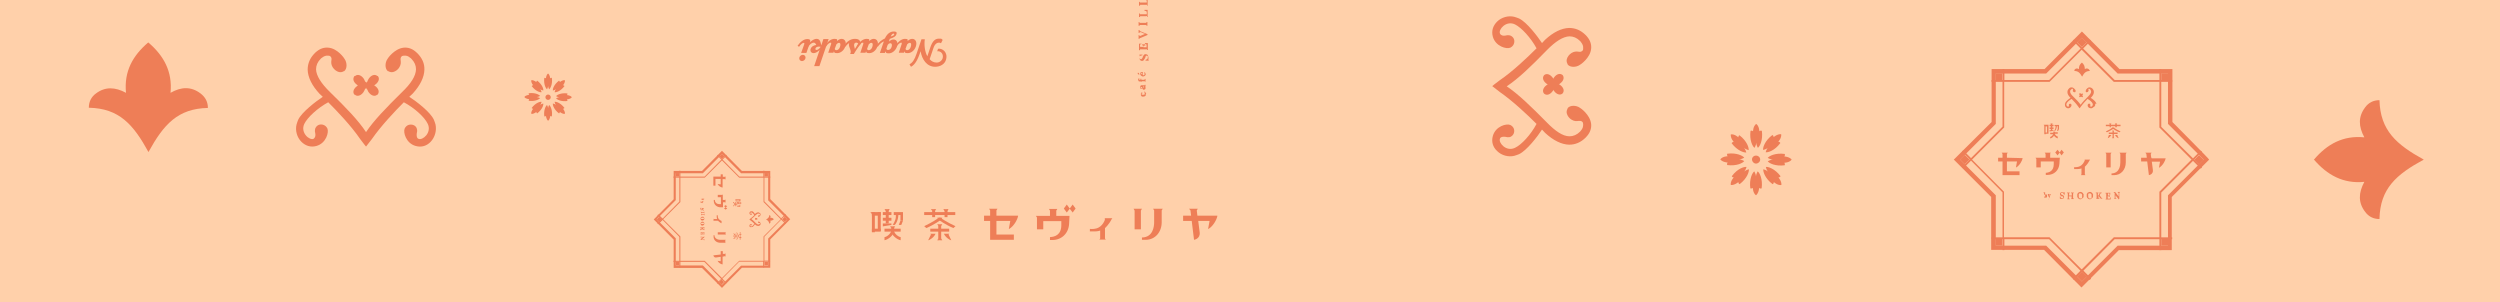 <?xml version="1.0" encoding="UTF-8"?>
<svg id="_レイヤー_2" data-name="レイヤー 2" xmlns="http://www.w3.org/2000/svg" xmlns:xlink="http://www.w3.org/1999/xlink" viewBox="0 0 1190.5 144">
  <defs>
    <style>
      .cls-1 {
        fill: none;
      }

      .cls-2 {
        fill: #ffd0aa;
      }

      .cls-3 {
        clip-path: url(#clippath-1);
      }

      .cls-4 {
        fill: #ee7e57;
      }

      .cls-5 {
        clip-path: url(#clippath);
      }
    </style>
    <clipPath id="clippath">
      <rect class="cls-1" width="1190.5" height="144"/>
    </clipPath>
    <clipPath id="clippath-1">
      <rect class="cls-1" y="-619.9" width="1190.6" height="841.9"/>
    </clipPath>
  </defs>
  <g id="_レイヤー_1-2" data-name="レイヤー 1">
    <g id="_レイヤー_1-2" data-name=" レイヤー 1-2">
      <g id="b">
        <g id="c">
          <g class="cls-5">
            <g>
              <rect class="cls-2" y="-619.9" width="1190.6" height="841.9"/>
              <g class="cls-3">
                <g>
                  <path class="cls-4" d="M353.3,127.5h13.5v-13.5l9.5-9.6-9.5-9.6v-13.4h-13.5l-9.5-9.6-9.5,9.6h-13.5v13.5l-9.5,9.6,9.5,9.6v13.5h13.5l9.5,9.5c0-.1,9.5-9.6,9.5-9.6ZM334.7,126.4h-12.9v-12.9l-9.1-9.1,9.1-9.1v-12.8h12.9l9.1-9.1,9.1,9.1h12.9v12.9l9.1,9.1-9.1,9.1v12.9h-12.9l-9.1,9.1s-9.1-9.2-9.1-9.2Z"/>
                  <path class="cls-4" d="M366.8,106.1c.2-.3.2-.6,0-1,.7,0,1.2-.2,1.7-.7-.4-.5-1-.8-1.7-.7.2-.4.2-.7,0-1-.1-.2-.3-.2-.5-.2,0,1-.5,1.5-1.5,2,.9.5,1.4,1,1.5,2,.2,0,.4-.2.5-.4"/>
                  <path class="cls-4" d="M358,108.1h.3c.4-.2,1-.9,1.2-1.3l.2.2c.4.4.9.6,1.3.6s.6,0,.9-.4h.1c.2-.3.2-.5.2-.7,0-.5-.6-.9-.6-.9-.2,0-.5-.2-.6,0h0s-.1.2,0,.3c0,0,.1.3.3.3h.6c0,.2,0,.3-.1.4h-.1c-.2.3-.4.3-.6.3-.4,0-.8-.3-1.2-.7-.9-.9-1.5-1.5-2.1-1.9.6-.4,1.3-1.1,2.1-1.9.5-.5.9-.7,1.2-.7s.4,0,.6.2h.1c.1.2.1.3.1.4h0c0,.1-.1.2-.2.2h-.4c-.1,0-.2.2-.3.3v.3h0c.1.2.5.2.6,0,0,0,.6-.4.6-.9s0-.4-.2-.6h-.1c-.3-.4-.5-.5-.9-.5s-.8.2-1.3.6l-.2.2c-.2-.4-.8-1.1-1.2-1.3h-.3c-.3,0-.7,0-.9.3-.2.2-.3.5-.2.8.1.5.7.7.9.6.1,0,.2,0,.2-.2.1-.2,0-.4-.2-.4h-.6c-.1-.2.3-.7.8-.5.4.2.9.7,1.2,1.3-.5.5-1.3,1.2-2,1.7-.2.2-.4.3-.4.3,0,0,.2,0,.4.3.7.5,1.5,1.2,2,1.7-.3.6-.8,1.1-1.2,1.3-.5.2-.9-.3-.8-.5h.6c.2,0,.2-.3.2-.4s-.1-.2-.2-.2c-.2,0-.8,0-.9.6-.1.3,0,.6.2.8.2,0,.6.2.9,0"/>
                  <path class="cls-4" d="M360.6,103.8h-.5v.2h0c-.1-.3-.3-.3-.5-.2h0c-.1,0-.1.3.1.4h.1-.1c-.2,0-.2.3-.1.4h.5v-.2h0c.1.3.3.3.5.2h0c.1,0,.1-.3-.1-.4h-.1.1c.1,0,.2-.2.1-.4h0"/>
                  <rect class="cls-4" x="321.8" y="82.4" width="1.7" height="1.7"/>
                  <rect class="cls-4" x="364" y="124.7" width="1.7" height="1.7"/>
                  <rect class="cls-4" x="321.8" y="124.7" width="1.7" height="1.7"/>
                  <rect class="cls-4" x="364" y="82.4" width="1.7" height="1.7"/>
                  <rect class="cls-4" x="314.15" y="101.89" width=".5" height="3.3" transform="translate(18.87 252.64) rotate(-45)"/>
                  <rect class="cls-4" x="312.76" y="105.16" width="3.3" height=".5" transform="translate(17.55 253.2) rotate(-45)"/>
                  <rect class="cls-4" x="342.93" y="73.7" width="1.7" height="1.7" transform="translate(47.98 264.93) rotate(-45)"/>
                  <rect class="cls-4" x="342.78" y="133.48" width="1.7" height="1.7" transform="translate(5.66 282.33) rotate(-45)"/>
                  <rect class="cls-4" x="313.1" y="103.61" width="1.7" height="1.7" transform="translate(18.09 252.59) rotate(-45)"/>
                  <rect class="cls-4" x="372.82" y="103.6" width="1.7" height="1.7" transform="translate(35.59 294.81) rotate(-45)"/>
                  <path class="cls-4" d="M345.7,135l.3-.3-2-2,8-8.1h11.4v2.8h.5v-2.8h2.8v-.5h-2.7v-11.4l8-8.1,2,2,.3-.3-2-2,2-2-.3-.3-2,2-8-8.1v-11.3h2.8v-.5h-2.8v-2.8h-.5v2.8h-11.4l-8-8.1,2-2-.3-.3-2,2-2-2-.3.3,2,2-8,8.1h-11.5v-2.8h-.5v2.8h-2.8v.5h2.8v11.4l-8,8.1-2-2-.3.3,2,2-2,2,.3.3,2-2,8,8.1v11.4h-2.8v.5h2.8v2.8h.5v-2.8h11.4l8,8.1-2,2,.3.3,2-2,2,1.9h0ZM335.6,124.2h-11.6v-11.6l-8.2-8.2,8.2-8.2v-11.6h11.6l8.2-8.2,8.2,8.2h11.6v11.6l8.2,8.2-8.2,8.2v11.6h-11.6l-8.2,8.2-8.2-8.2Z"/>
                  <polygon class="cls-4" points="351.3 97.2 351.3 96.9 351.6 96.9 351.6 97.2 351.9 97.2 351.9 96.9 352.3 96.9 352.3 97.2 352.6 97.2 352.6 96.9 352.8 96.9 353 97 353 96.8 353 96.6 353 96.4 352.8 96.5 352.6 96.5 352.6 96.2 352.3 96.2 352.3 96.5 351.9 96.5 351.9 96.2 351.6 96.2 351.6 96.5 351.3 96.5 351.3 96.2 350.9 96.2 351.1 97.2 351.3 97.2"/>
                  <path class="cls-4" d="M352.6,94.7l-.2.2h-2.2v.3h.1v.7h2.3v-1.2h0ZM350.6,95.2h1.5v.3h-1.5v-.3Z"/>
                  <path class="cls-4" d="M352.6,97.5h-.4v.3h-.2c-.5,0-1-.4-1-.4v.2s.5.4,1.2.4v.2h-.7l-.5-.2v.3l.5.2h1v-1h.1Z"/>
                  <path class="cls-4" d="M350.7,97.5h.2v-.5h-.3v-.8h-.4v.8c-.4,0-.7-.6-.7-.8h-.4c0,.3.3.7.7,1-.3.2-.6.7-.7,1h.4c0-.2.3-.7.7-.8v.8h.4v-.8h.1v.1h0Z"/>
                  <path class="cls-4" d="M350,113.5v-.6c-.4.2-.8.7-.8.9l.8-.3c-.1,0,0,0,0,0Z"/>
                  <path class="cls-4" d="M350,111.4h-.1l-.7-.3c0,.2.4.7.8.9v-.6h0Z"/>
                  <polygon class="cls-4" points="350.3 112.6 350.3 113.5 350.6 113.5 350.6 112.6 351 112.6 351.2 112.7 351.2 112.5 351.2 112.3 351.2 112.1 351 112.2 350.6 112.2 350.6 111.2 350.3 111.2 350.3 112.2 349.4 112.2 349.2 112.1 349.2 112.3 349.2 112.5 349.2 112.7 349.4 112.6 350.3 112.6"/>
                  <polygon class="cls-4" points="352.6 113.3 352.8 113.3 353 113.4 353 113.3 353 113.2 353 113 353 112.9 353 112.8 352.8 112.9 352.6 112.9 352.6 111.8 352.8 111.8 353 111.9 353 111.8 353 111.5 353 111.3 352.8 111.5 352.6 111.5 352.6 110.5 352.3 110.5 352.3 111.5 352 111.5 352 111.8 352.3 111.8 352.3 112.9 352 112.9 352 113.3 352.3 113.3 352.3 114.2 352.6 114.2 352.6 113.3"/>
                  <path class="cls-4" d="M351.9,112.7v-.6h-.1c-.2-.2-.5-.7-.9-1.5l-.2.2c.3.6.7,1.3.9,1.6-.2.3-.6,1-.9,1.6l.2.2c.4-.8.7-1.3.9-1.6,0,0,.1,0,.1.1Z"/>
                  <path class="cls-4" d="M335.1,94.7s.1,0,0,0h.1v-.2h.1v.2h0v.3h-.5.1v.4h-.5s-.1,0-.2-.2-.1,0-.1-.2h0c0-.1,0-.2.1-.2h-.1v-.2h1v.1ZM334.4,95h-.1v.2h0v.2h.5v-.2h-.4v-.2Z"/>
                  <path class="cls-4" d="M333.6,96.1h0v-.2h.2v.2h-.1.3l.6-.3h.3v.4h-.2l-.4.2h.5v.3h-.3l-.6-.2h-.3"/>
                  <path class="cls-4" d="M334.9,99.8h.3v-.2l-.1-.2h-.3c0,.2-.1.2-.1.3s0,0-.1.2c0,0-.1,0-.1.2s-.1,0-.2,0h-.5l-.2-.2s-.1-.2-.1-.3v-.2s0-.2.1-.2h-.1v-.2h.6v.2c-.1,0-.2,0-.3.2s-.1.2-.1.3v.2h.3s.1,0,.1-.2,0,0,.1-.2v-.2c.1,0,.2,0,.2-.2s.1,0,.2,0h.5s.1.2.1.3v.5l-.1.2h.1v.2h-.6l.3-.2h0v-.3h0Z"/>
                  <path class="cls-4" d="M333.7,100.8h.2s0,.2.1.2h1.2v-.2h.2v.7h-.2v-.2h-.5v.7h.6v-.2h.2v.7h-.2v-.2h-1.2v.2h-.2v-.7h.2l.1.2h.5v-.7h-.6v.2h-.2l-.2-.7h0Z"/>
                  <path class="cls-4" d="M333.6,104.1c0-.2,0-.3.1-.4s.1-.2.2-.3c.1,0,.2,0,.3-.2h.6c.1,0,.2,0,.3.2.1,0,.2.2.2.3s.1.2.1.4,0,.3-.1.4-.1.2-.2.3c-.1,0-.2,0-.3.2h-.6c-.1,0-.2,0-.3-.2-.1,0-.2-.2-.2-.3s-.1-.3-.1-.4M333.8,104.1s0,.2.1.2h1.1l.2-.2v-.2s0-.2-.1-.2h-1s-.1,0-.2.2v.2"/>
                  <path class="cls-4" d="M333.6,106.5c0-.2,0-.3.1-.4s.1-.2.2-.3c.1,0,.2,0,.3-.2h.6c.1,0,.2,0,.3.2.1,0,.2.2.2.3s.1.2.1.4,0,.3-.1.4-.1.2-.2.3c-.1,0-.2,0-.3.2h-.6c-.1,0-.2,0-.3-.2-.1,0-.2-.2-.2-.3s-.1-.3-.1-.4M333.8,106.5s0,.2.1.2h1.1l.2-.2v-.2s0-.2-.1-.2h-1s-.1,0-.2.2v.2"/>
                  <path class="cls-4" d="M333.7,108.1h.2s0,.2.1.2h1.2v-.2h.2v.7h-.2v-.2h-.5v.2l.3.2h.1v.2h.1v-.2h.2v.6h-.2s0-.2-.1-.2h-.2l-.4-.2h-.2l-.4.2h-.1v.2h-.3v-.4h0v-.2h.2l.4-.3h.2v-.2h-.6v.2h-.2l.2-.7h0v.1Z"/>
                  <path class="cls-4" d="M334.3,111.3h.2v-.2h-.6v.3h0c0,.2.1.2.1.2h.2v.2h-.5v-1.3h.2l.1.2h1.2v-.2h.2v1.2h-.5v-.2h.3v-.2h0l-.1-.2h-.5v.3h.2v.2h-.5v-.3h0Z"/>
                  <path class="cls-4" d="M333.7,113.8l1-.8h.2-1v.2h-.2v-.6h.2l.1.2h1.2v-.2h.2v.4l-1,.8h-.1v.2c-.1,0,.9,0,.9,0v-.2h.2v.6h-.2s0-.2-.1-.2h-1.5v-.2h.1v-.2h0Z"/>
                  <path class="cls-4" d="M344.2,122.2h0l1-.2.3.2v-1.6l-.3.3h-1v-1.3h-1v1.6h0l-3.5.4s.2,1.2,1.4,1l2.1-.3v2.1l-1.5-.2h0c.5,1,1.6,1.6,2.3,1.7h.1v-3.7h.1Z"/>
                  <path class="cls-4" d="M344.2,85.3h1l.3.2v-1.5l-.3.2h-1v-1.2h-1v1.1h-3.5v4.3h1v-3.2h2.5v2.6l-1.5-.2h0c.5,1,1.6,1.6,2.3,1.7h.1v-4h.1Z"/>
                  <polygon class="cls-4" points="345.5 110.4 345.2 110.6 341.8 110.6 341.8 111.7 345.2 111.7 345.5 111.9 345.5 110.4"/>
                  <path class="cls-4" d="M345.5,114l-.3.2h-2.2c-.6,0-2.7-.2-2.8-2.2h-.4v.7c0,1.7,1.4,2.9,3.2,2.9h2.1l.3.2v-1.7h.1v-.1Z"/>
                  <polygon class="cls-4" points="345.6 98.7 346.3 98.2 345.5 97.7 344.8 98.2 345.5 98.7 344.8 99.3 345.5 99.8 346.3 99.3 345.6 98.7"/>
                  <path class="cls-4" d="M345.2,96.3l.3.2v-1.5l-.3.2h-1v-2.6l-.3.2h-2.1v1.1h1.5v3.3h-.7c-1.8,0-2.2-1.3-2.2-2h-.5v.4c0,1.7,1.2,2.9,2.9,3.1h1.5v-2.4h.9Z"/>
                  <path class="cls-4" d="M343.6,105.2s-1.3-.4-1.7-1.6c-.1-.5-.1-1.1-.1-1.1h-.5v.9c0,.5.2.9.2.9h-1.5l-.2-.2v1.2l.2-.2h1.9s.6.7,1.6,1.2h.1v-1.3.2h0Z"/>
                  <path class="cls-4" d="M95.5,44.5c-4.5-3.4-9.2-3.2-14.3-.3,1-10.1-3.2-17.7-10.6-24-7.4,6.3-11.6,13.8-10.6,24-5.2-2.8-9.9-3-14.3.3-2.2,1.6-3.4,3.9-3.4,6.8,14.5.3,21.2,8,28.4,21.1,7.2-13.1,13.9-20.7,28.3-21,0-3-1.3-5.2-3.5-6.9"/>
                  <rect class="cls-4" x="425.6" y="101" width="4.4" height="1.4"/>
                  <rect class="cls-4" x="420.4" y="101" width="4.1" height="1.4"/>
                  <rect class="cls-4" x="420.4" y="103.7" width="4.1" height="1.4"/>
                  <polygon class="cls-4" points="424.5 106.4 424.5 107.1 420.4 107.8 420.4 106.4 424.5 106.4"/>
                  <rect class="cls-4" x="421.8" y="99.6" width="1.4" height="6.8"/>
                  <polygon class="cls-4" points="422.9 99.6 422.9 100.7 423.7 99.6 422.9 99.6"/>
                  <polygon class="cls-4" points="421.2 99.6 422 100.7 422 99.6 421.2 99.6"/>
                  <polygon class="cls-4" points="414.5 101 415.2 102 415.2 101 414.5 101"/>
                  <rect class="cls-4" x="415.2" y="101" width="1.4" height="9.6"/>
                  <rect class="cls-4" x="418" y="101" width="1.4" height="9"/>
                  <rect class="cls-4" x="415.2" y="101" width="4.2" height="1.7"/>
                  <rect class="cls-4" x="415.2" y="108.9" width="4.2" height="1.4"/>
                  <path class="cls-4" d="M428.8,101.7v3.4h1.2v-3.4h-1.2Z"/>
                  <polygon class="cls-4" points="428.8 105.1 428 107.1 429.2 107.1 430 105.1 428.8 105.1"/>
                  <path class="cls-4" d="M426.6,102.4v.7c0,2-1.5,4-1.5,4h1c.3-.2,1.6-2,1.7-4.7h-1.2Z"/>
                  <rect class="cls-4" x="421.2" y="108.9" width="7.7" height="1.4"/>
                  <rect class="cls-4" x="424.4" y="107.8" width="1.4" height="1.8"/>
                  <polygon class="cls-4" points="424.6 107.8 423.8 107.8 424.6 108.8 424.6 107.8"/>
                  <polygon class="cls-4" points="425.5 107.8 426.3 107.8 425.5 108.8 425.5 107.8"/>
                  <path class="cls-4" d="M424.4,109.2v.4c0,1.7-2.3,3.3-3.2,3.3v1.5c1.8-.3,4.5-2.5,4.5-4.4v-.8h-1.3Z"/>
                  <path class="cls-4" d="M425.7,109.2v.4c0,1.7,2.3,3.3,3.2,3.3v1.5c-1.8-.3-4.5-2.5-4.5-4.4v-.8h1.3Z"/>
                  <polygon class="cls-4" points="451.5 111.3 451.5 112 452 111.3 451.5 111.3"/>
                  <polygon class="cls-4" points="450.9 99.6 450.9 100.7 451.7 99.6 450.9 99.6"/>
                  <polygon class="cls-4" points="446.3 114.4 447 114.4 447 113.4 446.3 114.4"/>
                  <polygon class="cls-4" points="443 111.3 443.5 112 443.5 111.3 443 111.3"/>
                  <path class="cls-4" d="M443.5,111.3l-1.5,3.1c.7,0,2.9-1.5,3.5-3.1h-2Z"/>
                  <path class="cls-4" d="M451.5,111.3l1.5,3.1c-.7,0-2.9-1.5-3.5-3.1h2Z"/>
                  <polygon class="cls-4" points="448 114.4 448.7 114.4 448 113.4 448 114.4"/>
                  <rect class="cls-4" x="446.8" y="106.8" width="1.4" height="7.6"/>
                  <polygon class="cls-4" points="448 106.8 448.7 106.8 448 107.8 448 106.8"/>
                  <polygon class="cls-4" points="447 106.8 446.3 106.8 447 107.8 447 106.8"/>
                  <rect class="cls-4" x="443" y="108.9" width="9" height="1.4"/>
                  <rect class="cls-4" x="440.1" y="101" width="14.8" height="1.4"/>
                  <rect class="cls-4" x="443.9" y="99.6" width="1.4" height="3.8"/>
                  <polygon class="cls-4" points="445 99.6 445 100.7 445.8 99.6 445 99.6"/>
                  <polygon class="cls-4" points="443.3 99.6 444.1 100.7 444.1 99.6 443.3 99.6"/>
                  <rect class="cls-4" x="449.8" y="99.6" width="1.4" height="3.8"/>
                  <polygon class="cls-4" points="449.2 99.6 450 100.7 450 99.6 449.2 99.6"/>
                  <rect class="cls-4" x="446.8" y="103.7" width="1.4" height=".6"/>
                  <polygon class="cls-4" points="448 103.7 448.7 103.7 448 104.8 448 103.7"/>
                  <polygon class="cls-4" points="447 103.7 446.3 103.7 447 104.8 447 103.7"/>
                  <path class="cls-4" d="M447.9,103.7h-.5l-.5.9s3.6,2.6,7.1,4l1-.9c-3.9-1.8-6.3-3.4-7.1-4"/>
                  <path class="cls-4" d="M447.1,103.7c-.9.6-3.2,2.2-7,4l1,.9c3.5-1.4,7.1-4,7.1-4l-.5-.9h-.6Z"/>
                  <path class="cls-4" d="M570.4,102.7h-.2l-.3-2.5.5-.8h-4.2l.7.8.3,2.5h-3.8v2.5h4.1l1.1,9s3-.4,2.7-3.5l-.7-5.5h5.4l-.7,3.8h.2c2.2-1.3,3.9-4.4,4.2-6.1v-.2s-9.3,0-9.3,0Z"/>
                  <path class="cls-4" d="M474.5,102.7v-2.5l.5-.8h-4l.5.8v2.5h-2.9v2.5h2.9v9h11.3v-2.5h-8.3v-6.5h6.6l-.7,3.8h.2c2.2-1.3,3.9-4.4,4.2-6.1v-.2h-10.3Z"/>
                  <polygon class="cls-4" points="539.8 99.4 540.3 100.3 540.3 109.2 540.3 109.2 543.3 109.2 543.3 100.3 543.8 99.4 539.8 99.4"/>
                  <path class="cls-4" d="M549.1,99.4l.5.8v5.7c0,1.7-.4,7.1-5.8,7.2h0v1.1h1.8c4.4,0,7.6-3.6,7.6-8.4v-5.6l.5-.8s-4.6,0-4.6,0Z"/>
                  <polygon class="cls-4" points="509.4 99.3 508 97.4 506.6 99.3 508 101.2 509.4 99.4 510.8 101.2 512.2 99.3 510.8 97.4 509.4 99.3"/>
                  <path class="cls-4" d="M503,100.3l.5-.8h-4l.5.8v2.5h-6.7l.5.8v5.6h3v-3.9h8.6v1.9c0,4.8-3.3,5.6-5.3,5.7h-.1v1.4h1.1c4.4,0,7.7-3.1,8-7.6.1-1.2.2-3.9.2-3.9h-6.3v-2.5h0Z"/>
                  <path class="cls-4" d="M526.2,104.5s-1,3.5-4.2,4.3c-1.4.4-3,.2-3,.2v1.2h2.4c1.4,0,2.5-.4,2.5-.4v3.8l-.4.5h3.1l-.4-.5v-5s1.8-1.5,3.2-4.3l.3-.4h-3.6v.6h.1Z"/>
                  <path class="cls-4" d="M207.4,59.3c-.2-.8-.5-1.5-.8-2.3-1.6-3.6-8.4-8.8-11.7-10.9,1-.9,1.6-1.5,1.6-1.5,3.6-3.9,5.5-7.8,5.6-11.4.1-3-1.1-5.6-3.4-7.9-.3-.3-.6-.5-.9-.8-1.7-1.4-3.6-2-5.6-1.8-4.4.5-7.6,5.1-7.7,5.4-1.2,1.7-1.3,4.6.2,5.8h.2c.7.4,1.5.6,2.3.4,1.2-.3,2.4-1.2,3-2.3.8-1.3.7-2.4.6-3.2-.1-.8-.1-1.4.5-2,.2-.2.6-.2,1-.3h.2c1-.1,1.9.2,2.8,1,.2.1.4.3.6.5,1.5,1.5,2.2,3.2,2.2,5-.1,3.2-2.4,6.8-6.6,10.8-7.8,7.7-13.5,13.6-17.2,19.1-3.7-5.6-9.4-11.5-17.2-19.1-4.1-4-6.5-7.7-6.6-10.8,0-1.8.7-3.5,2.2-5,.2-.2.4-.4.6-.5.9-.7,1.8-1.1,2.8-1h.2c.4,0,.8.1,1,.3.7.7.6,1.2.5,2s-.2,1.9.6,3.2c.7,1.1,1.8,2,3,2.3.9.2,1.7,0,2.3-.4h.2c1.5-1.2,1.4-4.1.2-5.8-.1-.3-3.3-5-7.7-5.4-2-.2-3.9.4-5.6,1.8-.3.2-.6.5-.9.8-2.3,2.3-3.4,4.9-3.4,7.9.1,3.6,2,7.5,5.6,11.4,0,0,.6.5,1.6,1.5-3.2,2.1-10,7.3-11.7,10.9-.3.8-.6,1.5-.8,2.3-.7,2.8.2,6.1,2.3,8.2,1.9,1.9,4.4,2.8,7.2,2,4.6-1.3,6-6.5,5.2-8.3-.4-.8-1-1.4-1.8-1.7-1.6-.6-3.2,0-3.9,1.5-.1.2-.2.5-.2.8-.2.9.2,1.4.2,2.5s-.7,1.7-.9,1.8c-1.9.9-6.4-2.9-4.4-7.1,1.5-3.1,6.4-7.6,11.4-10.3,4.3,4.3,10.9,11.2,15.2,17.5,1.6,2.2,2.8,3.6,2.8,3.6,0,0,1.2-1.5,2.8-3.6,4.3-6.2,10.9-13.2,15.2-17.5,5.1,2.7,10,7.2,11.4,10.3,2,4.2-2.5,8-4.4,7.1-.3,0-.9-.5-.9-1.8s.4-1.6.2-2.5c-.1-.3-.1-.5-.2-.8-.6-1.4-2.3-2-3.9-1.5-.8.3-1.4.9-1.8,1.7-.8,1.8.6,7,5.2,8.3,2.8.8,5.3,0,7.2-2,2-2.1,2.9-5.3,2.3-8.2"/>
                  <path class="cls-4" d="M168.9,36.2h-.1c-1,1.3-.5,2.9,1.1,4.1.2.2.4.3.6.4h1.7-1.7c-.2,0-.5.2-.6.4-1.6,1.2-2.1,2.9-1.1,4h.2c1.1,1,2.8.5,4-1.1.1-.2.3-.4.4-.7,0,0,.1,0,.1-.2h0s.1,0,.1-.2.1,0,.1-.2.1,0,.1-.2v-.2h.3c.1,0,.1-.2.1-.3s.1,0,.1-.2c0,0,.1,0,.1.2s.1.2.1.3h.2v.2c.1,0,.2,0,.2.2s.1,0,.1.2.1,0,.1.2h0s.1,0,.1.2c.1.2.2.5.4.7,1.2,1.6,2.9,2.1,4,1.1h.2c1-1.3.5-2.9-1.1-4.1-.2-.2-.4-.3-.6-.4h-1.7,1.7c.2,0,.5-.2.7-.4,1.6-1.2,2.1-2.9,1.1-4h-.2c-1.2-1-2.8-.5-4,1.1-.1.2-.3.4-.4.7,0,0-.1,0-.1.2h0s-.1,0-.1.2-.1,0-.1.2-.1,0-.1.2v.2h-.3c-.1,0-.1.2-.1.3s-.1,0-.1.2c0,0-.1,0-.1-.2s-.1-.2-.1-.3h-.2v-.2c-.1,0-.2,0-.2-.2s-.1,0-.1-.2-.1,0-.1-.2h0s-.1,0-.1-.2c-.1-.2-.2-.5-.4-.7-1.2-1.6-2.9-2.1-4-1.1h-.2"/>
                  <path class="cls-4" d="M260.1,47.2c-.5-.5-.5-1.3,0-1.8s1.3-.5,1.8,0,.5,1.3,0,1.8-1.3.5-1.8,0"/>
                  <path class="cls-4" d="M260,55.2s.1,1.6,1,2.3c1-.7,1-2.3,1-2.3.4.3.8.2.8.2.4-3-.7-5-1.3-5.4,0,0-.5.9-.5,1.6,0-.7-.5-1.6-.5-1.6-.6.4-1.7,2.4-1.3,5.4,0,0,.4.2.8-.2"/>
                  <path class="cls-4" d="M261,40.9c0,.7.5,1.6.5,1.6.6-.4,1.7-2.4,1.3-5.4,0,0-.4-.2-.8.2,0,0-.1-1.6-1-2.3-1,.7-1,2.3-1,2.3-.4-.3-.8-.2-.8-.2-.4,3,.7,5,1.3,5.4,0,0,.5-.9.5-1.6"/>
                  <path class="cls-4" d="M270,47.3s1.6,0,2.3-1c-.7-1-2.3-1-2.3-1,.3-.4.2-.8.2-.8-3-.4-5,.7-5.4,1.3,0,0,.9.5,1.6.5-.7,0-1.6.5-1.6.5.4.6,2.4,1.7,5.4,1.3,0,0,0-.5-.2-.8"/>
                  <path class="cls-4" d="M255.6,46.2c.7,0,1.6-.5,1.6-.5-.4-.6-2.4-1.7-5.4-1.3,0,0-.2.4.2.8,0,0-1.6,0-2.3,1,.7,1,2.3,1,2.3,1-.3.4-.2.8-.2.8,3,.4,5-.7,5.4-1.3,0,0-.9-.4-1.6-.5"/>
                  <path class="cls-4" d="M266.6,53.3s1.2,1.1,2.4.9c.2-1.2-.9-2.4-.9-2.4.5,0,.7-.4.7-.4-1.8-2.4-4-3.1-4.7-2.9,0,0,.2,1,.7,1.5-.5-.5-1.5-.7-1.5-.7-.2.7.5,2.9,2.9,4.7,0,0,.4-.2.4-.7"/>
                  <path class="cls-4" d="M257.2,42.4c.5.5,1.5.7,1.5.7.2-.7-.5-2.9-2.9-4.7,0,0-.4.2-.4.7,0,0-1.2-1.1-2.4-.9-.2,1.2.9,2.4.9,2.4-.5,0-.7.4-.7.4,1.8,2.4,4,3.1,4.7,2.9,0,0-.2-1-.7-1.5"/>
                  <path class="cls-4" d="M268.1,40.6s1.1-1.2.9-2.4c-1.2-.2-2.4.9-2.4.9,0-.5-.4-.7-.4-.7-2.4,1.8-3.1,4-2.9,4.7,0,0,1-.2,1.5-.7-.5.5-.7,1.5-.7,1.5.7.2,2.9-.5,4.7-2.9,0,0-.2-.4-.7-.4"/>
                  <path class="cls-4" d="M257.2,50c.5-.5.7-1.5.7-1.5-.7-.2-2.9.5-4.7,2.9,0,0,.1.4.7.4,0,0-1.1,1.2-.9,2.4,1.2.2,2.4-.9,2.4-.9,0,.5.4.7.4.7,2.4-1.8,3.1-4,2.9-4.7,0,0-1,.2-1.5.7"/>
                  <path class="cls-4" d="M1034.5,58.1v-25.2h-25.2l-17.9-17.9-17.8,17.9h-25.2v25.2l-18,17.9,17.8,17.8v25.2h25.2l17.8,17.9,17.8-17.8h25.2v-25.3l17.8-17.8c.3,0-17.5-17.9-17.5-17.9h0ZM1032.4,93v24h-24l-17,17-17-17h-24v-24l-17-17,17-17v-24h24l17-17,17,17h24v24l17,17-17,17Z"/>
                  <path class="cls-4" d="M994.6,32.9c-.6-.4-1.2-.4-1.8,0,0-1.3-.4-2.3-1.4-3.1-1,.8-1.5,1.8-1.4,3.1-.7-.4-1.3-.4-1.8,0-.3.2-.4.5-.4.9,1.9,0,2.7,1,3.7,2.7.9-1.7,1.8-2.7,3.7-2.7-.2-.4-.3-.7-.6-.9"/>
                  <path class="cls-4" d="M998.3,49.4c0-.2,0-.3-.2-.5-.3-.8-1.8-1.9-2.5-2.3.2-.2.3-.3.3-.3.8-.8,1.2-1.7,1.2-2.4s-.2-1.2-.7-1.7l-.2-.2c-.4-.3-.8-.4-1.2-.4-.9,0-1.6,1.1-1.6,1.1-.2.4-.3,1,0,1.2h.5c.2,0,.5-.2.6-.5.2-.3,0-.5,0-.7v-.4h.2c.2,0,.4,0,.6.2h0c.3.4.5.8.5,1.1,0,.7-.5,1.4-1.4,2.3-1.6,1.6-2.8,2.8-3.6,4-.8-1.2-2-2.4-3.6-4-.9-.8-1.4-1.6-1.4-2.3s.2-.7.5-1h0c.2-.3.4-.3.6-.3h.2c.2,0,0,.2,0,.4v.7c0,.2.4.4.6.5h.5c.3-.3.3-.9,0-1.2,0,0-.7-1-1.6-1.1-.4,0-.8,0-1.2.4l-.2.2c-.5.5-.7,1-.7,1.7s.4,1.6,1.2,2.4l.3.3c-.7.4-2.1,1.5-2.5,2.3,0,.2,0,.3-.2.5,0,.6,0,1.3.5,1.7.4.4.9.6,1.5.4,1-.3,1.3-1.4,1.1-1.7,0-.2-.2-.3-.4-.4-.3,0-.7,0-.8.3v.7c0,.3-.2.4-.2.4-.4.2-1.3-.6-.9-1.5.3-.7,1.3-1.6,2.4-2.2.9.9,2.3,2.4,3.2,3.7.3.5.6.8.6.8,0,0,.2-.3.6-.8.9-1.3,2.3-2.8,3.2-3.7,1.1.6,2.1,1.5,2.4,2.2.4.9-.5,1.7-.9,1.5,0,0-.2,0-.2-.4v-.7c0-.3-.5-.4-.8-.3-.2,0-.3.2-.4.4-.2.4,0,1.5,1.1,1.7.6.2,1.1,0,1.5-.4.9-.4,1.1-1.1.9-1.7"/>
                  <path class="cls-4" d="M990.2,44.5h0c-.2.3,0,.6.2.9h0c-.3.3-.4.6-.2.8h0c.2.2.6,0,.8-.2h0c.3.3.6.4.8.2h0c.2-.2,0-.6-.2-.8h0c.3-.3.4-.6.2-.8h0c-.2-.2-.6,0-.8.2h0c0-.4-.5-.5-.8-.3h0"/>
                  <rect class="cls-4" x="950.3" y="113.8" width="3.2" height="3.2"/>
                  <rect class="cls-4" x="1029.2" y="34.9" width="3.2" height="3.2"/>
                  <rect class="cls-4" x="1029.2" y="113.8" width="3.2" height="3.2"/>
                  <rect class="cls-4" x="950.3" y="34.9" width="3.2" height="3.2"/>
                  <rect class="cls-4" x="986.52" y="130.29" width="6.1" height=".9" transform="translate(197.39 738.02) rotate(-45)"/>
                  <rect class="cls-4" x="992.84" y="127.67" width=".9" height="6.1" transform="translate(198.49 740.65) rotate(-45)"/>
                  <rect class="cls-4" x="934.01" y="74.37" width="3.2" height="3.2" transform="translate(220.31 683.83) rotate(-45)"/>
                  <rect class="cls-4" x="1045.59" y="74.53" width="3.2" height="3.2" transform="translate(252.88 762.77) rotate(-45)"/>
                  <rect class="cls-4" x="989.82" y="130.17" width="3.2" height="3.2" transform="translate(197.2 739.64) rotate(-45)"/>
                  <rect class="cls-4" x="989.81" y="18.56" width="3.2" height="3.2" transform="translate(276.12 706.94) rotate(-45)"/>
                  <path class="cls-4" d="M1048.6,72.3l-.6-.6-3.7,3.7-15.1-15v-21.4h5.2v-.9h-5.2v-5.2h-.9v5.2h-21.3l-15-15,3.7-3.7-.6-.6-3.7,3.7-3.7-3.7-.6.6,3.7,3.7-15,15h-21.3v-5.2h-.9v5.2h-5.2v.9h5.2v21.3l-15,15-3.7-3.7-.6.6,3.7,3.7-3.7,3.7.6.6,3.7-3.7,15,15.1v21.4h-5.2v.9h5.2v5.2h.9v-5.2h21.3l15,15.1-3.7,3.7.6.6,3.7-3.7,3.7,3.7.6-.6-3.7-3.7,15-15.1h21.3v5.2h.9v-5.2h5.2v-.9h-5.2v-21.3l15.1-15.1,3.7,3.7.6-.6-3.7-3.7,3.7-3.7ZM1028.3,91.3v21.7h-21.7l-15.3,15.3-15.3-15.3h-21.7v-21.7l-15.2-15.3,15.3-15.3v-21.7h21.6l15.3-15.3,15.3,15.3h21.7v21.7l15.3,15.3-15.3,15.3h0Z"/>
                  <polygon class="cls-4" points="977.9 62 977.3 62 977.3 61.4 977.9 61.4 977.9 60.7 977.3 60.7 977.3 60.1 977.9 60.1 977.9 59.4 977.3 59.4 977.3 59.1 977.5 58.8 977.2 58.8 977.2 58.8 976.7 58.8 976.7 58.8 976.4 58.8 976.6 59.1 976.6 59.4 976 59.4 976 60.1 976.6 60.1 976.6 60.7 976 60.7 976 61.4 976.6 61.4 976.6 62 976 62 976 62.6 977.9 62.3 977.9 62"/>
                  <path class="cls-4" d="M973.2,59.4l.3.5v4h.7v-.2h1.3v-4.3h-2.3ZM974.8,63.1h-.7v-2.9h.7v2.9Z"/>
                  <path class="cls-4" d="M978.4,59.4v.7h.5v.3c0,.9-.7,1.9-.7,1.9h.5s.7-.9.8-2.2h.4v1.3h0l-.4.9h.6l.4-.9v-1.9h-2.1v-.1Z"/>
                  <path class="cls-4" d="M978.5,63l.2-.3h-1.1l.2.3v.2h-1.5v.7h1.4c-.2.7-1.1,1.3-1.4,1.3v.7c.6,0,1.4-.6,1.8-1.3.4.6,1.2,1.2,1.8,1.3v-.9c-.4,0-1.2-.6-1.4-1.3h1.4v-.7h-1.4Z"/>
                  <path class="cls-4" d="M1008.4,64.3h-1.2c.3.8,1.3,1.5,1.7,1.5l-.6-1.3v-.2h.1Z"/>
                  <path class="cls-4" d="M1004.4,64.3h-.2v.2l-.5,1.3c.3,0,1.3-.7,1.7-1.5h-1Z"/>
                  <polygon class="cls-4" points="1006.6 63.8 1008.4 63.8 1008.4 63.1 1006.6 63.1 1006.6 62.5 1006.8 62.2 1006.5 62.2 1006.1 62.2 1005.7 62.2 1006 62.5 1006 63.1 1004.2 63.1 1004.2 63.8 1006 63.8 1006 65.4 1005.7 65.8 1006.1 65.8 1006.5 65.8 1006.8 65.8 1006.6 65.4 1006.6 63.8"/>
                  <polygon class="cls-4" points="1008 59.4 1008 59.1 1008.2 58.8 1008 58.8 1007.9 58.8 1007.5 58.8 1007.3 58.8 1007.1 58.8 1007.3 59.1 1007.3 59.4 1005.2 59.4 1005.2 59.1 1005.5 58.8 1005.1 58.8 1004.7 58.8 1004.3 58.8 1004.6 59.1 1004.6 59.4 1002.8 59.4 1002.8 60.1 1004.6 60.1 1004.6 60.6 1005.2 60.6 1005.2 60.1 1007.3 60.1 1007.3 60.6 1008 60.6 1008 60.1 1009.8 60.1 1009.8 59.4 1008 59.4"/>
                  <path class="cls-4" d="M1006.8,60.7h-1.1v.2c-.4.4-1.4,1-2.9,1.7l.5.4c1.2-.5,2.4-1.3,3-1.6.6.4,1.8,1.2,3,1.6l.5-.4c-1.5-.7-2.5-1.3-3-1.7v-.2Z"/>
                  <path class="cls-4" d="M973.3,92.1h0v-.3h-.2v-.2h.8v1h.7s.2.2.2.3v.9s-.2.2-.3.3h-.6s-.2,0-.2-.2v.2h-.3v-2.1h0s0,0,0,0l-.1.1ZM973.7,93.5v.2h.2v-1h-.5v.9h.3v-.1Z"/>
                  <path class="cls-4" d="M975.8,94.9h-.2v-.4h.2v-.4l-.5-1v-.5h-.2v-.2h.8v.2h0v.2l.3.7v-.7h0v-.2h-.2v-.2h.6v.2h-.2v.2l-.4,1.2c0,.2,0,.3-.2.4s0,.2-.2.3c0,.2-.2.3-.3.3"/>
                  <path class="cls-4" d="M982.8,92.6c0-.2,0-.3-.2-.4s-.2-.2-.3-.3-.2,0-.4,0h-.3s-.2.2-.2.3v.2l.2.2c.2.2.2,0,.4.2,0,0,.2,0,.4.2,0,0,.2,0,.3.2s.2.2.2.3v.4c0,.2,0,.3-.2.5,0,0-.2.2-.4.3s-.4,0-.6,0h-.4s-.3,0-.4-.2v.2h0v-1.1h.3c0,.3,0,.4.3.6.2,0,.3.2.5.2h.3s.2,0,.2-.2v-.5s-.2,0-.3-.2-.2,0-.3,0c-.2,0-.3,0-.4-.2,0,0-.2-.2-.3-.2,0,0-.2-.2-.2-.3v-.7s0-.2.2-.3c0,0,.2-.2.3-.2h.9c.2,0,.3,0,.4.2v-.2h.4v1.1h-.4v-.1Z"/>
                  <path class="cls-4" d="M984.5,94.8v-.3h.2v-2.5h-.4v-.3h1.3v.3h-.3v1.1h1.3v-1.1h-.4v-.3h1.3v.3h-.3v2.5h.4v.3h-1.3v-.3h.2v-1h-1.3v1.1h.4v.3h-1.3.2v-.1Z"/>
                  <path class="cls-4" d="M990.7,94.9c-.3,0-.5,0-.7-.2s-.4-.2-.5-.4-.2-.3-.3-.6v-1.2c0-.2.2-.4.3-.5,0-.2.3-.3.5-.4s.4-.2.7-.2.5,0,.7.2.4.2.5.4c0,.2.2.3.3.5s0,.4,0,.6v.6c0,.2-.2.4-.3.5s-.3.3-.5.4c-.2.2-.4.3-.7.3M990.8,94.5h.4s.2-.2.3-.3v-1.4c0-.2,0-.3-.2-.4,0,0-.2-.2-.3-.3h-.8s-.2.2-.3.3v1.3c0,.2,0,.3.2.5s.2.3.3.3h.4"/>
                  <path class="cls-4" d="M995.2,94.9c-.3,0-.5,0-.7-.2s-.4-.2-.5-.4-.2-.3-.3-.6v-1.2c0-.2.2-.4.3-.5,0-.2.3-.3.5-.4s.4-.2.7-.2.5,0,.7.2.4.2.5.4c0,.2.2.3.3.5s0,.4,0,.6v.6c0,.2-.2.4-.3.5s-.3.3-.5.4c-.2.2-.4.3-.7.3M995.3,94.5h.4s.2-.2.3-.3v-1.4c0-.2,0-.3-.2-.4,0,0-.2-.2-.3-.3h-.8s-.2.2-.3.3v1.3c0,.2,0,.3.2.5s.2.3.3.3h.4"/>
                  <path class="cls-4" d="M998.2,94.8v-.3h.2v-2.5h-.4v-.3h1.3v.3h-.3v1.1h.3l.3-.6s0-.2.2-.3c0,0,0-.2.2-.2h-.3v-.3h1.1v.3h-.4s-.2.2-.2.3l-.4.7h.2v.2l.5.7s0,.2.2.2l.2.2c.2.2.2.1.2,0v.3h-.7l-.2-.2-.2-.2-.5-.7v-.2c0-.2,0,0,0,0h-.2v1.1h.4v.3h-1.5v.1Z"/>
                  <path class="cls-4" d="M1004.2,93.7v-.3h-.5v1.2h.9s.2,0,.2-.2v-.4h.3v1h-2.4v-.3h.3v-2.6h-.4v-.3h2.3v.9h-.3v-.4l-.2-.2h-.6v1h.5v-.4h.3v1.1h-.4v-.1Z"/>
                  <path class="cls-4" d="M1008.9,94.9l-1.5-1.9v-.4h0v1.8h.4v.3h-1v-.3h.2v-2.5h-.4v-.4h.7l1.4,1.8s0,.2.2.2,0,0,0,.2h0v-1.9h-.4v-.4h1v.3h-.3v3l-.3.3h0v-.1Z"/>
                  <path class="cls-4" d="M1024.6,75.1h-.2l-.2-1.8.4-.6h-3l.5.6.2,1.8h-2.7v1.8h2.9l.8,6.5s2.2-.3,1.9-2.5l-.5-3.9h3.9l-.5,2.8h.2c1.6-1,2.8-3.2,3-4.4h-6.7v-.2h0v-.1h0Z"/>
                  <path class="cls-4" d="M955.7,75.1v-1.8l.4-.6h-2.9l.4.6v1.8h-2.1v1.8h2.1v6.5h8.1v-1.8h-6v-4.7h4.8l-.5,2.8h.2c1.6-1,2.8-3.2,3-4.4h0l-7.5-.2h0Z"/>
                  <polygon class="cls-4" points="1002.6 72.7 1003 73.3 1003 79.7 1003 79.7 1005.1 79.7 1005.1 73.3 1005.5 72.7 1002.6 72.7"/>
                  <path class="cls-4" d="M1009.3,72.7l.4.6v4.1c0,1.2-.3,5.1-4.2,5.2h0v.8h1.3c3.2,0,5.5-2.6,5.5-6.1v-4l.4-.6h-3.4Z"/>
                  <polygon class="cls-4" points="980.8 72.6 979.8 71.3 978.7 72.6 979.8 74 980.8 72.7 981.7 74 982.8 72.6 981.7 71.3 980.8 72.6"/>
                  <path class="cls-4" d="M976.2,73.3l.4-.6h-2.9l.4.6v1.8h-4.8l.4.6v4h2.1v-2.8h6.2v1.3c0,3.4-2.4,4-3.8,4.1h0v1h.8c3.2,0,5.5-2.2,5.7-5.4,0-.8.2-2.8.2-2.8h-4.6v-1.8h-.1Z"/>
                  <path class="cls-4" d="M992.8,76.3s-.8,2.5-3,3.1c-1,.3-2.1.2-2.1.2v.9h1.7c1,0,1.8-.3,1.8-.3v2.8l-.3.4h2.2l-.3-.4v-3.6s1.3-1.1,2.3-3.1l.2-.3h-2.6v.3h.1Z"/>
                  <path class="cls-4" d="M1126.3,51.1c-3.4,4.5-3.2,9.1-.4,14.3-10.1-1-17.7,3.2-24,10.6,6.3,7.3,13.9,11.6,24,10.6-2.8,5.2-3,9.9.4,14.3,1.6,2.2,3.9,3.4,6.8,3.4.3-14.5,8-21.2,21.1-28.3-13.1-7.2-20.7-13.9-21.1-28.3-2.9,0-5.2,1.2-6.8,3.4"/>
                  <path class="cls-4" d="M721.1,74.2c.8-.2,1.5-.5,2.3-.8,3.6-1.7,8.8-8.4,10.9-11.7.9,1,1.5,1.6,1.5,1.6,3.9,3.6,7.8,5.5,11.4,5.6,3,0,5.6-1.1,7.9-3.4.3-.3.5-.6.8-.9,1.4-1.7,2-3.6,1.8-5.6-.5-4.4-5.1-7.6-5.4-7.7-1.7-1.2-4.6-1.3-5.8.2v.2c-.4.7-.6,1.5-.4,2.3.3,1.2,1.2,2.4,2.3,3,1.3.8,2.3.7,3.2.6.8,0,1.3-.2,2,.5.2.2.2.6.3,1v.2c0,1-.2,1.9-1,2.8-.2.2-.3.4-.5.6-1.5,1.5-3.2,2.2-5,2.2-3.2,0-6.8-2.5-10.8-6.6-7.7-7.8-13.6-13.5-19.1-17.2,5.6-3.7,11.5-9.4,19.1-17.2,4-4.1,7.7-6.5,10.8-6.6,1.8,0,3.5.7,5,2.2.2.2.4.4.5.6.7.9,1.1,1.8,1,2.8v.2c0,.4,0,.8-.3,1-.7.7-1.2.6-2,.5s-1.9-.2-3.2.6c-1.1.7-2,1.8-2.3,3-.2.9,0,1.7.4,2.3v.2c1.2,1.5,4.1,1.4,5.8.2.3-.1,5-3.3,5.4-7.7.2-2-.4-3.9-1.8-5.6-.2-.3-.5-.6-.8-.9-2.3-2.3-4.9-3.4-7.9-3.4-3.6.1-7.5,2-11.4,5.6,0,0-.5.6-1.5,1.6-2.1-3.2-7.3-10-10.9-11.7-.8-.3-1.5-.6-2.3-.8-2.8-.7-6.1.2-8.2,2.3-1.9,1.9-2.8,4.4-2,7.2,1.3,4.6,6.5,6,8.3,5.2.8-.4,1.4-1,1.7-1.8.6-1.6,0-3.2-1.5-3.9-.2-.1-.5-.2-.8-.2-.9-.2-1.4.2-2.5.2s-1.7-.7-1.8-1c-.9-1.9,2.9-6.4,7.1-4.4,3.1,1.5,7.6,6.4,10.3,11.4-4.3,4.3-11.2,10.9-17.5,15.2-2.2,1.6-3.6,2.8-3.6,2.8,0,0,1.5,1.2,3.6,2.8,6.2,4.3,13.2,10.9,17.5,15.2-2.7,5.1-7.2,10-10.3,11.4-4.2,2-8-2.5-7.1-4.4,0-.3.5-.9,1.8-.9s1.6.4,2.5.2c.3,0,.5,0,.8-.2,1.4-.7,2-2.3,1.5-3.8-.3-.8-.9-1.4-1.7-1.8-1.8-.8-7,.6-8.3,5.2-.8,2.8,0,5.3,2,7.2,2.1,2.1,5.4,3,8.2,2.3"/>
                  <path class="cls-4" d="M744.2,35.8h0c-1.3-1.1-2.9-.6-4.1,1-.2.2-.3.4-.4.7v.2h0v.8h0v.7-.5h0v-.9h0v-.2c0-.2-.2-.5-.4-.7-1.2-1.6-2.9-2.1-4-1.1h0c-1,1.2-.5,2.8,1.1,4,.2.2.4.3.7.4h1.5-1.5c-.2,0-.5.2-.7.4-1.6,1.2-2.1,2.9-1.1,4h0c1.2,1,2.8.5,4-1.1.2-.2.3-.4.4-.7v-.2h0v-.8h0v-.7.5h0v.9h0v.2c0,.2.2.5.4.7,1.2,1.6,2.9,2.1,4,1.1h0c1-1.2.5-2.8-1.1-4-.2-.2-.4-.3-.7-.4h-1.5,1.5c.2,0,.5-.2.7-.4,1.6-1.2,2.1-2.9,1-4.1q-.73-.8,0,0h0"/>
                  <path class="cls-4" d="M837.6,74.6c.8.8.8,2,0,2.7-.8.8-2,.8-2.7,0-.8-.8-.8-2,0-2.7.7-.7,1.9-.7,2.7,0"/>
                  <path class="cls-4" d="M837.8,62.5s0-2.4-1.5-3.5c-1.5,1.1-1.5,3.5-1.5,3.5-.6-.5-1.2-.2-1.2-.2-.6,4.5,1,7.5,1.9,8.1,0,0,.8-1.3.8-2.4,0,1,.8,2.4.8,2.4.9-.6,2.5-3.6,1.9-8.1,0,0-.7-.3-1.2.2"/>
                  <path class="cls-4" d="M836.2,84c0-1-.8-2.4-.8-2.4-.9.6-2.5,3.6-1.9,8.1,0,0,.6.2,1.2-.2,0,0,0,2.4,1.5,3.5,1.4-1.1,1.5-3.5,1.5-3.5.6.5,1.2.2,1.2.2.6-4.5-1-7.5-1.9-8.1,0,0-.8,1.4-.8,2.4"/>
                  <path class="cls-4" d="M822.7,74.4s-2.4,0-3.5,1.5c1.1,1.4,3.5,1.5,3.5,1.5-.5.6-.2,1.2-.2,1.2,4.5.6,7.5-1,8.1-1.9,0,0-1.3-.8-2.4-.8,1,0,2.4-.8,2.4-.8-.6-.9-3.6-2.5-8.1-1.9,0,0-.3.7.2,1.2"/>
                  <path class="cls-4" d="M844.2,76c-1,0-2.4.8-2.4.8.6.9,3.6,2.5,8.1,1.9,0,0,.2-.6-.2-1.2,0,0,2.4,0,3.5-1.5-1.1-1.4-3.5-1.5-3.5-1.5.5-.6.2-1.2.2-1.2-4.5-.6-7.5,1-8.1,1.9,0,0,1.4.8,2.4.8"/>
                  <path class="cls-4" d="M827.8,65.4s-1.8-1.7-3.6-1.4c-.2,1.8,1.4,3.6,1.4,3.6-.8,0-1,.6-1,.6,2.7,3.6,6,4.6,7,4.4,0,0-.4-1.5-1.1-2.2.7.7,2.2,1.1,2.2,1.1.2-1-.7-4.3-4.4-7.1,0,0-.5.2-.5,1"/>
                  <path class="cls-4" d="M841.9,81.7c-.7-.7-2.2-1.1-2.2-1.1-.2,1,.7,4.3,4.4,7.1,0,0,.6-.2.6-1,0,0,1.8,1.7,3.6,1.4.2-1.8-1.4-3.6-1.4-3.6.8,0,1-.6,1-.6-2.7-3.6-6-4.6-7-4.4,0,0,.3,1.5,1,2.2"/>
                  <path class="cls-4" d="M825.6,84.5s-1.7,1.8-1.4,3.6c1.8.2,3.6-1.4,3.6-1.4,0,.8.6,1,.6,1,3.6-2.7,4.6-6,4.4-7.1,0,0-1.5.4-2.2,1.1.7-.7,1.1-2.2,1.1-2.2-1-.2-4.3.7-7,4.4,0,0,0,.5.9.6"/>
                  <path class="cls-4" d="M841.9,70.3c-.7.7-1.1,2.2-1.1,2.2,1,.2,4.3-.7,7-4.4,0,0-.2-.6-1-.6,0,0,1.7-1.8,1.4-3.6-1.8-.2-3.6,1.4-3.6,1.4,0-.8-.6-1-.6-1-3.6,2.7-4.6,6-4.4,7.1,0,0,1.6-.3,2.3-1.1"/>
                  <path class="cls-4" d="M433.1,30.6c1.4-.7,2.4-2.1,3.4-5.1l2.3-6.8h1.6c-.4,2.7,0,5.9,1.2,8.1l1.4-4.2c1.1-3.2,2.4-4.2,4.1-4.2s1.1.1,1.8.6l-.8,1.6c-.3-.2-.6-.3-1-.3-.9,0-2,.7-2.6,2.6l-1.8,5.3c.9,1,2,1.6,3.3,1.6s2.5-.8,2.9-2.1c.5-1.9-.8-3.5-2.6-3.3l.4-1.2c2.1-.3,4.8,1.7,3.8,5.2-.6,2.2-2.8,3.4-5.2,3.4-4,0-6.3-3.6-6.9-7.4l-.5,1.4c-1.4,4-2.9,5.4-4.1,6l-.7-1.2h0Z"/>
                  <path class="cls-4" d="M426.4,21.7c1.1-1.6,2.8-3.2,4.5-3.2s1.3.4,1.3,1.1c.6-.7,1.4-1.1,2.2-1.1,1.7,0,2.4,1.8,1.7,3.7-.6,1.8-2.2,3.1-3.8,3.1s-1.3-.3-1.6-.9l-.2.7h-2.5l1.4-4.2c.1-.4,0-.6-.2-.6-.6,0-1.5.7-2.3,1.9l-.5-.5h0ZM433.2,20.4c-.4,0-.8.3-1.2.7l-.8,2.2c.1.4.4.6.8.6.8,0,1.5-.8,1.7-1.6.4-1.2.2-1.9-.5-1.9h0Z"/>
                  <path class="cls-4" d="M421.4,18.3c1-2.2,2.5-3.3,4.2-3.3s1.5.8,1.2,1.5c-.3.8-1,1.3-3.1,2l-.4,1.3c.6-.5,1.3-1,2.2-1,1.6,0,2.3,1.7,1.6,3.5-.6,1.7-2.2,3.1-3.8,3.1s-1.3-.3-1.6-1l-.3.8h-2.4l1.9-5.5h0c-1.2.5-2.1,1.4-2.9,2.6l-.7-.5c1.1-1.6,2.4-2.7,4.1-3.5M424.2,17.4c.8-.3,1.5-.5,1.6-.9.1-.3,0-.5-.3-.5-.5,0-1,.5-1.3,1.4M422.7,21.4l-.6,1.8c.1.4.4.6.8.6.8,0,1.5-.7,1.7-1.5.3-1,.1-1.7-.6-1.7s-.9.3-1.3.8"/>
                  <path class="cls-4" d="M408.1,21.7c1.1-1.6,2.8-3.2,4.5-3.2s1.3.4,1.3,1.1c.6-.7,1.4-1.1,2.2-1.1,1.7,0,2.4,1.8,1.7,3.7-.6,1.8-2.2,3.1-3.8,3.1s-1.3-.3-1.6-.9l-.2.7h-2.5l1.4-4.2c.1-.4,0-.6-.2-.6-.6,0-1.5.7-2.3,1.9l-.5-.5h0ZM414.9,20.4c-.4,0-.8.3-1.2.7l-.8,2.2c.1.4.4.6.8.6.8,0,1.5-.8,1.7-1.6.4-1.2.2-1.9-.5-1.9h0Z"/>
                  <path class="cls-4" d="M401.9,21.7c1.2-1.7,3-3.2,5.1-3.2s2.5.7,3,2.3c-.3.3-.7.8-1.2,1.5-.7,1-1.5,2.2-2.2,3.4h-1.8c.4-.4.5-1.3-.1-2.7-.5-1.1-.6-2-.3-2.5-.7.4-1.3,1-1.9,1.8l-.6-.6h0ZM406.8,22.1c.1.4.2.8.3,1.2.3-.5.7-1.1,1-1.6.2-.3.4-.5.6-.8-.2-.4-.5-.6-1-.6-.8,0-1.2.9-.9,1.8"/>
                  <path class="cls-4" d="M392.8,21.7c1.1-1.6,2.8-3.2,4.5-3.2s1.3.4,1.3,1.1c.6-.7,1.4-1.1,2.2-1.1,1.7,0,2.4,1.8,1.7,3.7-.6,1.8-2.2,3.1-3.8,3.1s-1.3-.3-1.6-.9l-.2.7h-2.5l1.4-4.2c.1-.4,0-.6-.2-.6-.6,0-1.5.7-2.3,1.9l-.5-.5h0ZM399.5,20.4c-.4,0-.8.3-1.2.7l-.8,2.2c.1.4.4.6.8.6.8,0,1.5-.8,1.7-1.6.4-1.2.2-1.9-.5-1.9h0Z"/>
                  <path class="cls-4" d="M384.3,21.7c1.2-1.7,3.1-3.2,4.5-3.2s1.9.9,2.3,3.1l1-3h2.5l-4.4,12.9h-2.5l2.6-7.7c-.9.9-2,1.5-2.8,1.5-1.2,0-1.8-.9-1.5-2,.3-.9,1.2-1.7,2.7-1.9-.3-.8-.8-1.1-1.2-1.1-.8,0-1.8.7-2.6,1.9l-.6-.5h0ZM388.4,22.9c-.2.5-.1.9.4.9s1.3-.4,2-1.5c-1.1-.3-2.1,0-2.4.6"/>
                  <path class="cls-4" d="M383,21c.1-.4,0-.6-.2-.6-.6,0-1.5.7-2.3,1.9l-.7-.5c1.1-1.6,2.8-3.2,4.6-3.2s1.6.9,1.1,2.3l-1.5,4.3h-2.5s1.5-4.2,1.5-4.2ZM383.6,27.6c-.1.8-.9,1.5-1.7,1.5s-1.4-.7-1.3-1.5.9-1.5,1.7-1.5,1.4.7,1.3,1.5"/>
                  <path class="cls-4" d="M543.6,26.4c-.2,0-.4.1-.6.2s-.3.2-.3.4v.5c0,.2,0,.3.2.5,0,.1.2.2.4.2s.2,0,.3-.1.2-.2.3-.3c0-.1.2-.3.3-.6,0-.2,0-.3.2-.5,0-.2.2-.3.3-.5,0-.1.2-.3.4-.3.2-.1.3-.1.5-.1s.5.1.7.2.3.3.4.6c0,.2.2.5.2.8v.5c0,.1,0,.4-.2.5h.3v.5h-1.5v-.4c.3-.1.6-.2.8-.4s.3-.5.3-.8v-.4c0-.1,0-.2-.2-.3s-.2-.1-.3-.1-.3,0-.4.1-.2.2-.2.4,0,.3-.2.5c0,.2-.2.4-.3.6s-.2.3-.3.5c0,.1-.3.2-.4.3-.2.1-.3.1-.5.1s-.3,0-.4-.1-.3-.1-.4-.2-.2-.3-.3-.5,0-.4,0-.7v-.5c0-.2,0-.4.2-.5h-.3v-.5h1.5l-.2.4s-.3,0-.3,0Z"/>
                  <path class="cls-4" d="M545.1,21.7c-.2,0-.3,0-.4.1s0,.1-.2.2v.5h1.5v-1.2c0-.1-.2-.2-.3-.3,0-.1-.3-.1-.5-.1v-.4h1.4v3.3h-.4v-.3h-3.3v.4h-.5v-3.1h1.2v.2c-.2,0-.4,0-.5.1s-.2.2-.2.3v.8s0,.1.2.1h1.3v-.7h-.5v-.5h1.5v.6h-.3Z"/>
                  <path class="cls-4" d="M546.6,16.6l-3.3,1.4s-.2.1-.3.1-.2.1-.3.1v.2h0c0,.1-.5.1-.5.1v-1.8h.4v.4c0,.1.2.1.4,0s.5-.2.7-.3c.2-.1.5-.2.7-.3.2-.1.3-.1.5-.2,0,0,.3-.1.4-.2h0s-.3-.1-.4-.1c-.2-.1-.3-.1-.4-.1,0-.1-.3-.1-.4-.2s-.3-.1-.4-.2-.3-.1-.4-.1-.2-.1-.3-.1c0-.1-.2-.1-.3-.1v.5h-.5v-1.4h.4c0,.1,0,.3.2.4,0,.1.3.2.5.3s.4.1.5.2.4.1.5.2.4.1.5.2.4.1.5.2.4.1.5.2c0,.1.4.1.5.2l.2.4h.1Z"/>
                  <path class="cls-4" d="M542.6,10.5v.3s.2.1.4.1h2.9v-.4h.5v1.8h-.4v-.2h0c0-.1-.2-.2-.4-.2h-2.9v.4h-.5v-1.8s.4,0,.4,0Z"/>
                  <path class="cls-4" d="M546.6,8.1h-.4v-.4c0-.2-.2,0-.4,0h-2.9v.4h-.5v-1.7h.4v.4h3.3v-.9c0-.2,0-.4-.3-.6-.2,0-.4-.2-.8-.2v-.4h1.5v3.4h.1Z"/>
                  <path class="cls-4" d="M546.6,2.7h-.4v-.4h-3.3v.4h-.5V.9h.4v.3h3.3v-.6c0-.2,0-.4-.3-.6-.2-.1-.4-.2-.8-.2v-.4h1.5v3.3h.1Z"/>
                  <path class="cls-4" d="M542.6,35.4l-.2.2-.6-.4h0v-.5c0-.2,0,0,.2,0h.3l.3.8h0v-.1Z"/>
                  <path class="cls-4" d="M545.6,44.8v.6c0,.2-.2.3-.4.4s-.4.2-.7.2h-.5c-.2,0-.3,0-.4-.2s-.2-.2-.3-.4,0-.3,0-.5v-.5s0-.2.2-.3.2,0,.3,0h.2v.4h-.4v.2c0,.2,0,.3.2.4h1s.2,0,.3-.2,0-.2,0-.4v-.4s-.2-.2-.3-.3l.2-.2c.2,0,.3.2.4.3,0,0,0,.2.2.4s.2.3.2.4"/>
                  <path class="cls-4" d="M545.5,41.3h-.2s.2.2.2.3v.4c0,.2,0,.4-.2.5s-.3.2-.5.2h-.4s-.2-.2-.3-.3,0-.3-.2-.4v-.5h-.6v.4h.4v.4h-.5s-.2-.2-.2-.4v-.5c0-.3,0-.5.2-.6,0-.2.4-.2.7-.2h1.2v-.2h.4v.8h0v.1ZM544.4,41.3v.4h.4v-.6l-.6.2h.2,0Z"/>
                  <path class="cls-4" d="M543,38.8c-.4,0-.7,0-.8-.2s-.2-.4-.2-.7v-.3s0-.2.2-.2h.4v.4h-.2v.2h.7v-.5h.4v.5h1.6v-.4h.4v1.3h-.3v-.2h-1.6v.3h-.4v-.3h-.4.2v.1h0Z"/>
                  <path class="cls-4" d="M545.6,35.2c0,.2,0,.4-.2.6,0,.2-.2.3-.4.4s-.4.2-.7.2-.4,0-.6-.2c-.2,0-.3-.2-.5-.4s-.2-.4-.2-.6v-.4s0-.2.2-.3c0,0,.2-.2.4-.2h.6v1.5h.5s.2,0,.3-.2,0-.2,0-.4v-.4s0-.2-.2-.2l.2-.2c.2,0,.3.2.4.4,0,0,0,.3.2.4v.2M543.9,35.6v-.9h-.5v.2s0,.2.2.3c0,.2.2.3.3.3"/>
                </g>
              </g>
            </g>
          </g>
        </g>
      </g>
    </g>
  </g>
</svg>